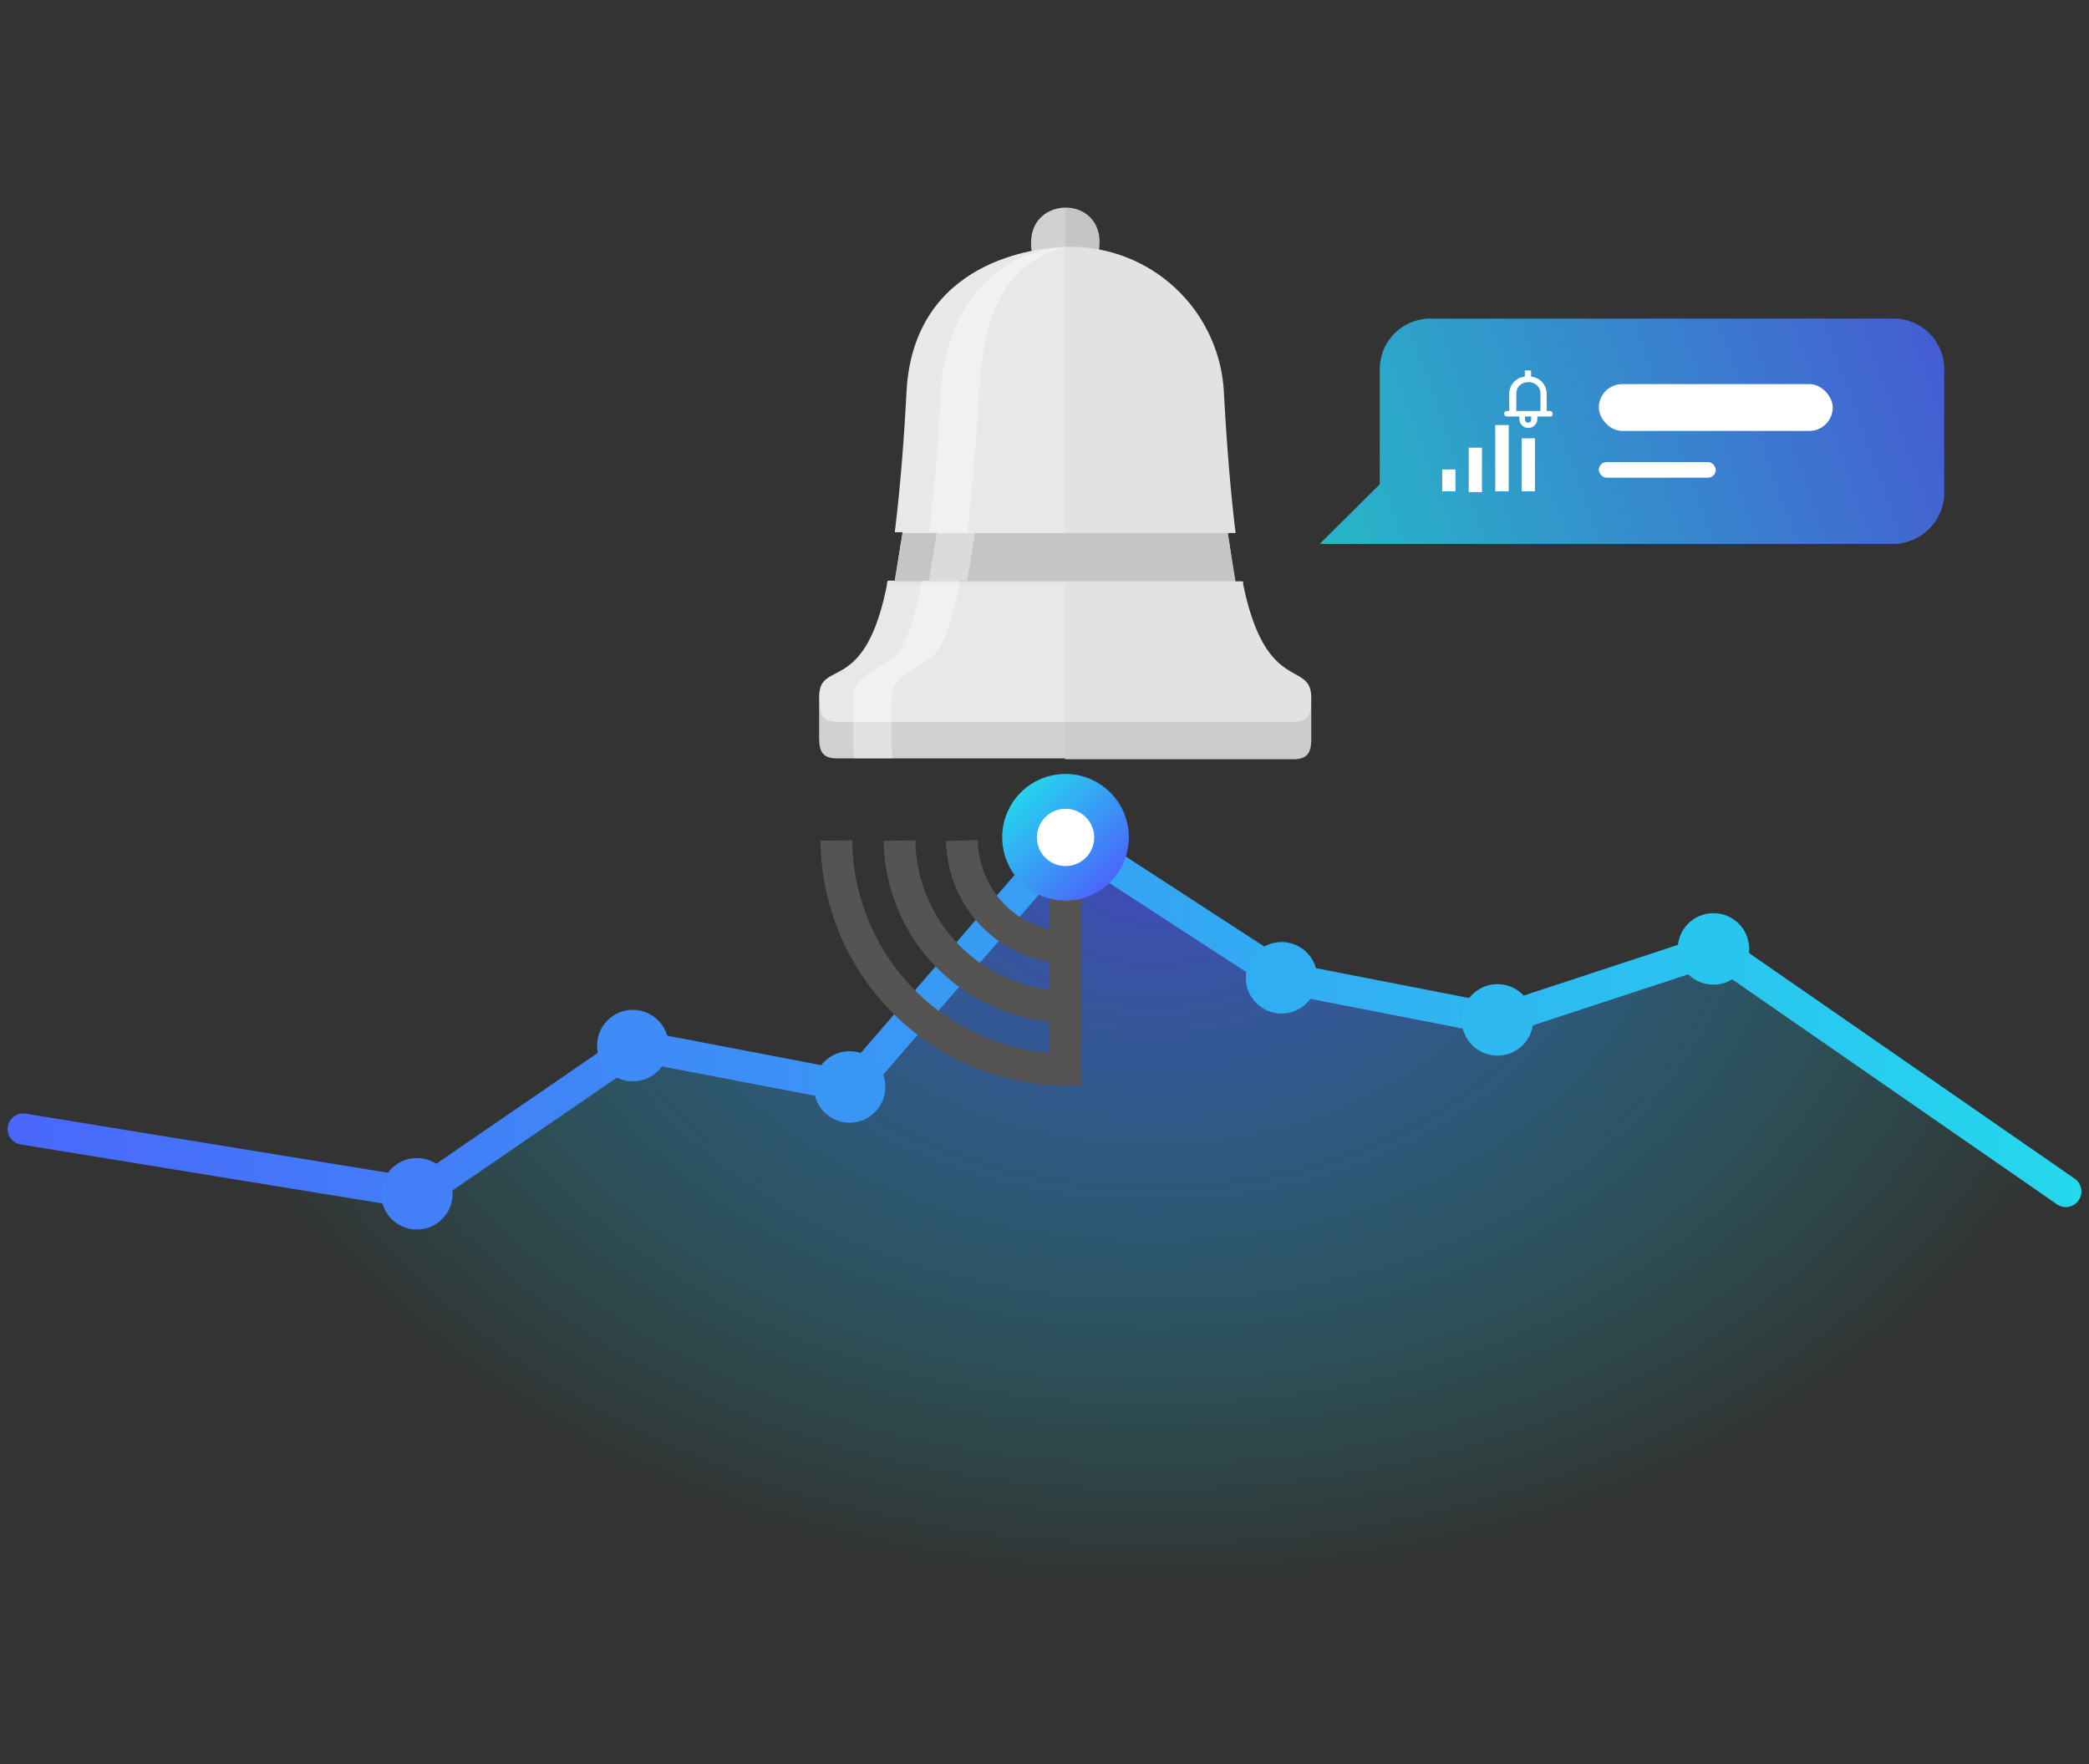 <svg xmlns="http://www.w3.org/2000/svg" xmlns:xlink="http://www.w3.org/1999/xlink" viewBox="0 0 450 380"><rect x="0" y="0" width="450" height="380" fill="#333333" stroke="none"/><defs><linearGradient id="b" x1="1.62" y1="218.33" x2="448.38" y2="218.33" gradientUnits="userSpaceOnUse"><stop offset="0" stop-color="#4a67fb"/><stop offset="1" stop-color="#24d8ed"/></linearGradient><linearGradient id="c" x1="238.96" y1="189.81" x2="219.2" y2="170.05" xlink:href="#b"/><linearGradient id="d" x1="416.72" y1="71.78" x2="286.17" y2="118.72" xlink:href="#b"/><radialGradient id="a" cx="-1364.93" cy="6605.51" r="125.33" gradientTransform="matrix(1.7 0 0 -1.25 2568.74 8442.46)" gradientUnits="userSpaceOnUse"><stop offset="0" stop-color="#4853f7" stop-opacity=".7"/><stop offset="1" stop-color="#00e5de" stop-opacity="0"/></radialGradient><style>.k{fill:#fff}.l{fill:#c7c5c4}.o{fill:#e1e2e1}</style></defs><path d="M5 243.21l86 13.94 46.53-31.92 46.47 8.91 46.52-53.76 46.52 30.24 46.7 9.07 46.52-15.29L445 256.65v104.8H5z" fill="url(#a)"/><path d="M5 243.21l85.49 13.94L137 225.23l46.53 8.91L230 180.38l46.52 30.24 46.52 9.07 46.53-15.29L445 256.65" stroke-linecap="round" stroke-width="6.72" stroke="url(#b)" fill="none" stroke-miterlimit="10"/><circle cx="89.8" cy="257.15" r="7.7" fill="#437ff8"/><circle cx="136.32" cy="225.23" r="7.7" fill="#3f8bf7"/><circle cx="183.01" cy="234.14" r="7.7" fill="#3a96f5"/><circle cx="276.06" cy="210.62" r="7.7" fill="#30aef2"/><circle cx="322.58" cy="219.69" r="7.7" fill="#2fb9f1"/><circle cx="369.1" cy="204.4" r="7.7" fill="#28c6ef"/><path d="M180.16 181.05a49.89 49.89 0 0049.37 49.39v-49.89m0 23.52c-12.26-.34-22-10.42-22.33-23m-13.44 0a36.35 36.35 0 0035.77 35.78m-22.33-35.8c.33 12.6 10.07 22.68 22.33 23" stroke="#555453" stroke-width="6.84" fill="none" stroke-miterlimit="10"/><path d="M229.54 194a13.64 13.64 0 1113.63-13.64A13.66 13.66 0 01229.54 194z" fill="url(#c)"/><path class="k" d="M229.54 174.22a6.17 6.17 0 106.16 6.16 6.17 6.17 0 00-6.16-6.16z"/><path class="l" d="M222.48 55.36h13.94c3.7-14.28-17.42-14.11-13.94 0z"/><path d="M229.53 55.36V44.77c-4.7 0-8.73 3.53-6.88 10.59z" style="isolation:isolate" opacity=".2" fill="#fff"/><path d="M195.27 84.42c-.5 9.91-1.34 20.66-2.52 30.23h1.68l-1.68 10.42h-1.51c-4.7 25.2-14.78 16.63-14.78 25V159c0 3 .84 4.37 3.86 4.37h49.21V53.17c-5.87.17-32.75 2.69-34.26 31.25z" fill="#e7e8e8"/><path class="o" d="M267.66 125.24H266l-1.51-10.42h1.68c-1.18-9.57-2-20.49-2.52-30.23a33.05 33.05 0 00-33.09-31.42h-1.17v110.37h49.21c3 0 3.86-1.35 3.86-4.37v-8.9c0-8.23-9.91-.34-14.78-25z"/><path d="M278.58 155.48h-98.26c-4.36 0-3.52-2.86-3.86-5.21v8.9c0 3 .84 4.37 3.86 4.37h98.26c3 0 3.86-1.35 3.86-4.37v-7.89c0 2.85-.84 4.2-3.86 4.2z" style="isolation:isolate" fill="#010101" opacity=".1"/><path class="l" d="M264.47 114.82l1.68 10.42h-73.4l1.68-10.42z"/><path class="o" d="M267.83 125.74h-76.76a.6.6 0 01.17-.5h76.42a.6.6 0 01.17.5z"/><path d="M202.66 84.42c-.5 9.91-1.34 20.66-2.52 30.23h1.68l-1.68 10.42h-1.51c-.84 4.2-2.52 12.26-5.2 15.45-2.86 3.36-9.58 4.54-9.58 9.58 0 8.4-.17 10.25.17 13.27h8.23c-.34-3-.17-5.38-.17-13.27 0-5 6.72-6.22 9.57-9.58 2.69-3.36 4.37-11.25 5.21-15.45h1.51l1.68-10.42h-1.68c1.18-9.57 2-20.49 2.52-30.23.84-14.78 4.54-27.55 18.64-31.25-16.45 1.18-26.03 14.62-26.87 31.25z" style="isolation:isolate" opacity=".38" fill="#fff"/><path d="M407.9 68.63h-99.76a10.9 10.9 0 00-10.92 10.92v24.77l-12.93 12.85H407.9a11.12 11.12 0 0010.92-10.91V79.55a10.9 10.9 0 00-10.92-10.92z" opacity=".8" fill="url(#d)"/><path class="k" d="M331.84 88.53h-5.21v-3.69c0-3.36 5.21-3.36 5.21 0zm-2 1.85a.67.67 0 01-1.34 0v-.67h1.34zm4-1.85h-.67v-3.69a3.68 3.68 0 00-3.36-3.7V79.8h-1.34v1.34a3.68 3.68 0 00-3.36 3.7v3.69h-.5a.59.59 0 100 1.18h2.68v.67a1.94 1.94 0 003.87 0v-.67h2.68c.85.17.85-1.18.01-1.18zm-23.17 12.6h2.85v4.71h-2.85zm5.71-4.7h2.85V106h-2.85zm5.71-4.87H325v14.28h-2.9zm5.71 2.85h2.85v11.43h-2.85z"/><rect class="k" x="344.41" y="99.54" width="25.19" height="3.36" rx="1.68"/><rect class="k" x="344.41" y="82.74" width="50.39" height="10.08" rx="5.04"/></svg>